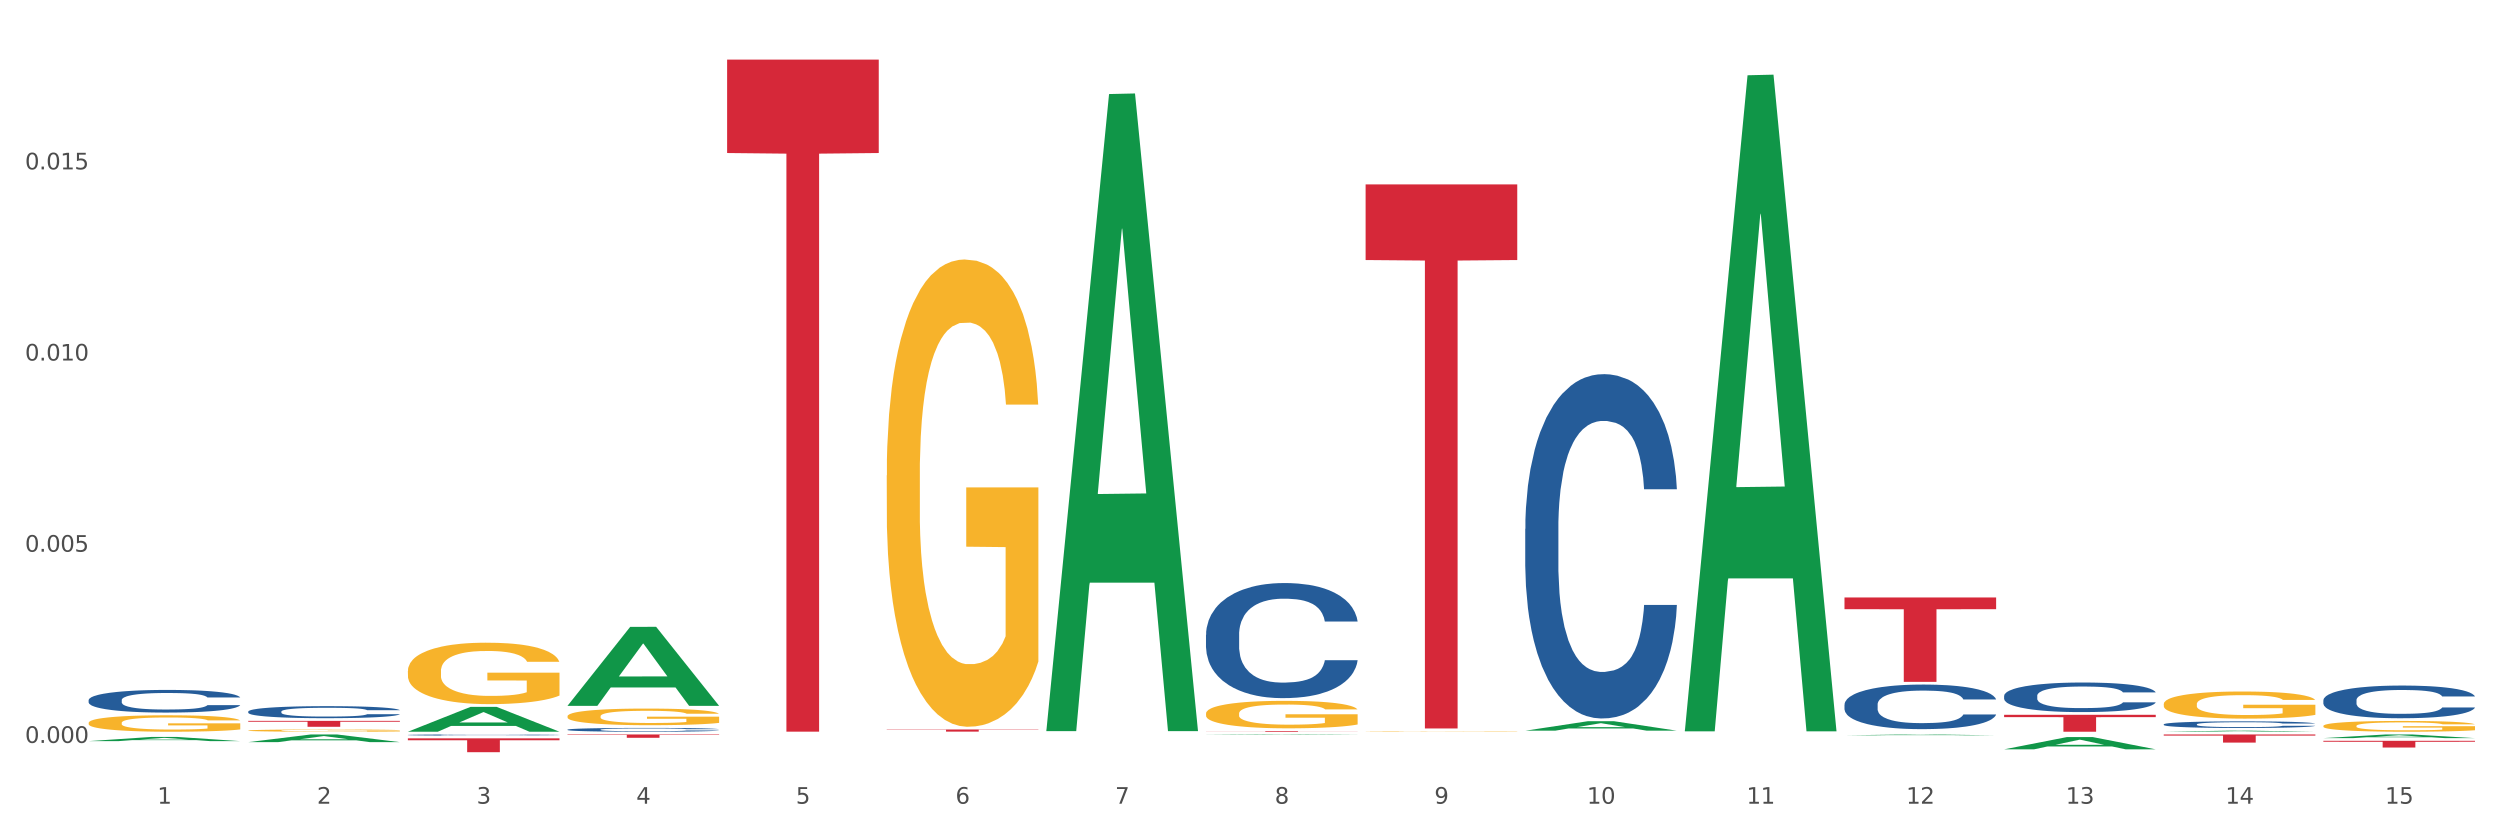 <?xml version="1.0" encoding="utf-8" standalone="no"?>
<!DOCTYPE svg PUBLIC "-//W3C//DTD SVG 1.1//EN"
  "http://www.w3.org/Graphics/SVG/1.1/DTD/svg11.dtd">
<svg xmlns:xlink="http://www.w3.org/1999/xlink" width="1080pt" height="360pt" viewBox="0 0 1080 360" xmlns="http://www.w3.org/2000/svg" version="1.1">
 <rect x="0" y="0" width="1080" height="360" fill="#333333" stroke="none"/>
 <defs>
  <style type="text/css">*{stroke-linejoin: round; stroke-linecap: butt}</style>
 </defs>
 <g id="figure_1">
  <g id="patch_1">
   <path d="M 0 360 
L 1080 360 
L 1080 0 
L 0 0 
z
" style="fill: #ffffff; stroke: #ffffff; stroke-linejoin: miter"/>
  </g>
  <g id="axes_1">
   <g id="matplotlib.axis_1">
    <g id="xtick_1">
     <g id="text_1">
      <!-- 1 -->
      <g style="fill: #4d4d4d" transform="translate(67.984 347.204) scale(0.096 -0.096)">
       <defs>
        <path id="DejaVuSans-31" d="M 794 531 
L 1825 531 
L 1825 4091 
L 703 3866 
L 703 4441 
L 1819 4666 
L 2450 4666 
L 2450 531 
L 3481 531 
L 3481 0 
L 794 0 
L 794 531 
z
" transform="scale(0.016)"/>
       </defs>
       <use xlink:href="#DejaVuSans-31"/>
      </g>
     </g>
    </g>
    <g id="xtick_2">
     <g id="text_2">
      <!-- 2 -->
      <g style="fill: #4d4d4d" transform="translate(136.942 347.204) scale(0.096 -0.096)">
       <defs>
        <path id="DejaVuSans-32" d="M 1228 531 
L 3431 531 
L 3431 0 
L 469 0 
L 469 531 
Q 828 903 1448 1529 
Q 2069 2156 2228 2338 
Q 2531 2678 2651 2914 
Q 2772 3150 2772 3378 
Q 2772 3750 2511 3984 
Q 2250 4219 1831 4219 
Q 1534 4219 1204 4116 
Q 875 4013 500 3803 
L 500 4441 
Q 881 4594 1212 4672 
Q 1544 4750 1819 4750 
Q 2544 4750 2975 4387 
Q 3406 4025 3406 3419 
Q 3406 3131 3298 2873 
Q 3191 2616 2906 2266 
Q 2828 2175 2409 1742 
Q 1991 1309 1228 531 
z
" transform="scale(0.016)"/>
       </defs>
       <use xlink:href="#DejaVuSans-32"/>
      </g>
     </g>
    </g>
    <g id="xtick_3">
     <g id="text_3">
      <!-- 3 -->
      <g style="fill: #4d4d4d" transform="translate(205.899 347.204) scale(0.096 -0.096)">
       <defs>
        <path id="DejaVuSans-33" d="M 2597 2516 
Q 3050 2419 3304 2112 
Q 3559 1806 3559 1356 
Q 3559 666 3084 287 
Q 2609 -91 1734 -91 
Q 1441 -91 1130 -33 
Q 819 25 488 141 
L 488 750 
Q 750 597 1062 519 
Q 1375 441 1716 441 
Q 2309 441 2620 675 
Q 2931 909 2931 1356 
Q 2931 1769 2642 2001 
Q 2353 2234 1838 2234 
L 1294 2234 
L 1294 2753 
L 1863 2753 
Q 2328 2753 2575 2939 
Q 2822 3125 2822 3475 
Q 2822 3834 2567 4026 
Q 2313 4219 1838 4219 
Q 1578 4219 1281 4162 
Q 984 4106 628 3988 
L 628 4550 
Q 988 4650 1302 4700 
Q 1616 4750 1894 4750 
Q 2613 4750 3031 4423 
Q 3450 4097 3450 3541 
Q 3450 3153 3228 2886 
Q 3006 2619 2597 2516 
z
" transform="scale(0.016)"/>
       </defs>
       <use xlink:href="#DejaVuSans-33"/>
      </g>
     </g>
    </g>
    <g id="xtick_4">
     <g id="text_4">
      <!-- 4 -->
      <g style="fill: #4d4d4d" transform="translate(274.857 347.204) scale(0.096 -0.096)">
       <defs>
        <path id="DejaVuSans-34" d="M 2419 4116 
L 825 1625 
L 2419 1625 
L 2419 4116 
z
M 2253 4666 
L 3047 4666 
L 3047 1625 
L 3713 1625 
L 3713 1100 
L 3047 1100 
L 3047 0 
L 2419 0 
L 2419 1100 
L 313 1100 
L 313 1709 
L 2253 4666 
z
" transform="scale(0.016)"/>
       </defs>
       <use xlink:href="#DejaVuSans-34"/>
      </g>
     </g>
    </g>
    <g id="xtick_5">
     <g id="text_5">
      <!-- 5 -->
      <g style="fill: #4d4d4d" transform="translate(343.815 347.204) scale(0.096 -0.096)">
       <defs>
        <path id="DejaVuSans-35" d="M 691 4666 
L 3169 4666 
L 3169 4134 
L 1269 4134 
L 1269 2991 
Q 1406 3038 1543 3061 
Q 1681 3084 1819 3084 
Q 2600 3084 3056 2656 
Q 3513 2228 3513 1497 
Q 3513 744 3044 326 
Q 2575 -91 1722 -91 
Q 1428 -91 1123 -41 
Q 819 9 494 109 
L 494 744 
Q 775 591 1075 516 
Q 1375 441 1709 441 
Q 2250 441 2565 725 
Q 2881 1009 2881 1497 
Q 2881 1984 2565 2268 
Q 2250 2553 1709 2553 
Q 1456 2553 1204 2497 
Q 953 2441 691 2322 
L 691 4666 
z
" transform="scale(0.016)"/>
       </defs>
       <use xlink:href="#DejaVuSans-35"/>
      </g>
     </g>
    </g>
    <g id="xtick_6">
     <g id="text_6">
      <!-- 6 -->
      <g style="fill: #4d4d4d" transform="translate(412.772 347.204) scale(0.096 -0.096)">
       <defs>
        <path id="DejaVuSans-36" d="M 2113 2584 
Q 1688 2584 1439 2293 
Q 1191 2003 1191 1497 
Q 1191 994 1439 701 
Q 1688 409 2113 409 
Q 2538 409 2786 701 
Q 3034 994 3034 1497 
Q 3034 2003 2786 2293 
Q 2538 2584 2113 2584 
z
M 3366 4563 
L 3366 3988 
Q 3128 4100 2886 4159 
Q 2644 4219 2406 4219 
Q 1781 4219 1451 3797 
Q 1122 3375 1075 2522 
Q 1259 2794 1537 2939 
Q 1816 3084 2150 3084 
Q 2853 3084 3261 2657 
Q 3669 2231 3669 1497 
Q 3669 778 3244 343 
Q 2819 -91 2113 -91 
Q 1303 -91 875 529 
Q 447 1150 447 2328 
Q 447 3434 972 4092 
Q 1497 4750 2381 4750 
Q 2619 4750 2861 4703 
Q 3103 4656 3366 4563 
z
" transform="scale(0.016)"/>
       </defs>
       <use xlink:href="#DejaVuSans-36"/>
      </g>
     </g>
    </g>
    <g id="xtick_7">
     <g id="text_7">
      <!-- 7 -->
      <g style="fill: #4d4d4d" transform="translate(481.73 347.204) scale(0.096 -0.096)">
       <defs>
        <path id="DejaVuSans-37" d="M 525 4666 
L 3525 4666 
L 3525 4397 
L 1831 0 
L 1172 0 
L 2766 4134 
L 525 4134 
L 525 4666 
z
" transform="scale(0.016)"/>
       </defs>
       <use xlink:href="#DejaVuSans-37"/>
      </g>
     </g>
    </g>
    <g id="xtick_8">
     <g id="text_8">
      <!-- 8 -->
      <g style="fill: #4d4d4d" transform="translate(550.688 347.204) scale(0.096 -0.096)">
       <defs>
        <path id="DejaVuSans-38" d="M 2034 2216 
Q 1584 2216 1326 1975 
Q 1069 1734 1069 1313 
Q 1069 891 1326 650 
Q 1584 409 2034 409 
Q 2484 409 2743 651 
Q 3003 894 3003 1313 
Q 3003 1734 2745 1975 
Q 2488 2216 2034 2216 
z
M 1403 2484 
Q 997 2584 770 2862 
Q 544 3141 544 3541 
Q 544 4100 942 4425 
Q 1341 4750 2034 4750 
Q 2731 4750 3128 4425 
Q 3525 4100 3525 3541 
Q 3525 3141 3298 2862 
Q 3072 2584 2669 2484 
Q 3125 2378 3379 2068 
Q 3634 1759 3634 1313 
Q 3634 634 3220 271 
Q 2806 -91 2034 -91 
Q 1263 -91 848 271 
Q 434 634 434 1313 
Q 434 1759 690 2068 
Q 947 2378 1403 2484 
z
M 1172 3481 
Q 1172 3119 1398 2916 
Q 1625 2713 2034 2713 
Q 2441 2713 2670 2916 
Q 2900 3119 2900 3481 
Q 2900 3844 2670 4047 
Q 2441 4250 2034 4250 
Q 1625 4250 1398 4047 
Q 1172 3844 1172 3481 
z
" transform="scale(0.016)"/>
       </defs>
       <use xlink:href="#DejaVuSans-38"/>
      </g>
     </g>
    </g>
    <g id="xtick_9">
     <g id="text_9">
      <!-- 9 -->
      <g style="fill: #4d4d4d" transform="translate(619.645 347.204) scale(0.096 -0.096)">
       <defs>
        <path id="DejaVuSans-39" d="M 703 97 
L 703 672 
Q 941 559 1184 500 
Q 1428 441 1663 441 
Q 2288 441 2617 861 
Q 2947 1281 2994 2138 
Q 2813 1869 2534 1725 
Q 2256 1581 1919 1581 
Q 1219 1581 811 2004 
Q 403 2428 403 3163 
Q 403 3881 828 4315 
Q 1253 4750 1959 4750 
Q 2769 4750 3195 4129 
Q 3622 3509 3622 2328 
Q 3622 1225 3098 567 
Q 2575 -91 1691 -91 
Q 1453 -91 1209 -44 
Q 966 3 703 97 
z
M 1959 2075 
Q 2384 2075 2632 2365 
Q 2881 2656 2881 3163 
Q 2881 3666 2632 3958 
Q 2384 4250 1959 4250 
Q 1534 4250 1286 3958 
Q 1038 3666 1038 3163 
Q 1038 2656 1286 2365 
Q 1534 2075 1959 2075 
z
" transform="scale(0.016)"/>
       </defs>
       <use xlink:href="#DejaVuSans-39"/>
      </g>
     </g>
    </g>
    <g id="xtick_10">
     <g id="text_10">
      <!-- 10 -->
      <g style="fill: #4d4d4d" transform="translate(685.549 347.204) scale(0.096 -0.096)">
       <defs>
        <path id="DejaVuSans-30" d="M 2034 4250 
Q 1547 4250 1301 3770 
Q 1056 3291 1056 2328 
Q 1056 1369 1301 889 
Q 1547 409 2034 409 
Q 2525 409 2770 889 
Q 3016 1369 3016 2328 
Q 3016 3291 2770 3770 
Q 2525 4250 2034 4250 
z
M 2034 4750 
Q 2819 4750 3233 4129 
Q 3647 3509 3647 2328 
Q 3647 1150 3233 529 
Q 2819 -91 2034 -91 
Q 1250 -91 836 529 
Q 422 1150 422 2328 
Q 422 3509 836 4129 
Q 1250 4750 2034 4750 
z
" transform="scale(0.016)"/>
       </defs>
       <use xlink:href="#DejaVuSans-31"/>
       <use xlink:href="#DejaVuSans-30" transform="translate(63.623 0)"/>
      </g>
     </g>
    </g>
    <g id="xtick_11">
     <g id="text_11">
      <!-- 11 -->
      <g style="fill: #4d4d4d" transform="translate(754.506 347.204) scale(0.096 -0.096)">
       <use xlink:href="#DejaVuSans-31"/>
       <use xlink:href="#DejaVuSans-31" transform="translate(63.623 0)"/>
      </g>
     </g>
    </g>
    <g id="xtick_12">
     <g id="text_12">
      <!-- 12 -->
      <g style="fill: #4d4d4d" transform="translate(823.464 347.204) scale(0.096 -0.096)">
       <use xlink:href="#DejaVuSans-31"/>
       <use xlink:href="#DejaVuSans-32" transform="translate(63.623 0)"/>
      </g>
     </g>
    </g>
    <g id="xtick_13">
     <g id="text_13">
      <!-- 13 -->
      <g style="fill: #4d4d4d" transform="translate(892.422 347.204) scale(0.096 -0.096)">
       <use xlink:href="#DejaVuSans-31"/>
       <use xlink:href="#DejaVuSans-33" transform="translate(63.623 0)"/>
      </g>
     </g>
    </g>
    <g id="xtick_14">
     <g id="text_14">
      <!-- 14 -->
      <g style="fill: #4d4d4d" transform="translate(961.379 347.204) scale(0.096 -0.096)">
       <use xlink:href="#DejaVuSans-31"/>
       <use xlink:href="#DejaVuSans-34" transform="translate(63.623 0)"/>
      </g>
     </g>
    </g>
    <g id="xtick_15">
     <g id="text_15">
      <!-- 15 -->
      <g style="fill: #4d4d4d" transform="translate(1030.337 347.204) scale(0.096 -0.096)">
       <use xlink:href="#DejaVuSans-31"/>
       <use xlink:href="#DejaVuSans-35" transform="translate(63.623 0)"/>
      </g>
     </g>
    </g>
    <g id="xtick_16"/>
    <g id="xtick_17"/>
    <g id="xtick_18"/>
    <g id="xtick_19"/>
    <g id="xtick_20"/>
    <g id="xtick_21"/>
    <g id="xtick_22"/>
    <g id="xtick_23"/>
    <g id="xtick_24"/>
    <g id="xtick_25"/>
    <g id="xtick_26"/>
    <g id="xtick_27"/>
    <g id="xtick_28"/>
    <g id="xtick_29"/>
   </g>
   <g id="matplotlib.axis_2">
    <g id="ytick_1">
     <g id="text_16">
      <!-- 0.000 -->
      <g style="fill: #4d4d4d" transform="translate(10.8 320.927) scale(0.096 -0.096)">
       <defs>
        <path id="DejaVuSans-2e" d="M 684 794 
L 1344 794 
L 1344 0 
L 684 0 
L 684 794 
z
" transform="scale(0.016)"/>
       </defs>
       <use xlink:href="#DejaVuSans-30"/>
       <use xlink:href="#DejaVuSans-2e" transform="translate(63.623 0)"/>
       <use xlink:href="#DejaVuSans-30" transform="translate(95.41 0)"/>
       <use xlink:href="#DejaVuSans-30" transform="translate(159.033 0)"/>
       <use xlink:href="#DejaVuSans-30" transform="translate(222.656 0)"/>
      </g>
     </g>
    </g>
    <g id="ytick_2">
     <g id="text_17">
      <!-- 0.005 -->
      <g style="fill: #4d4d4d" transform="translate(10.8 238.344) scale(0.096 -0.096)">
       <use xlink:href="#DejaVuSans-30"/>
       <use xlink:href="#DejaVuSans-2e" transform="translate(63.623 0)"/>
       <use xlink:href="#DejaVuSans-30" transform="translate(95.41 0)"/>
       <use xlink:href="#DejaVuSans-30" transform="translate(159.033 0)"/>
       <use xlink:href="#DejaVuSans-35" transform="translate(222.656 0)"/>
      </g>
     </g>
    </g>
    <g id="ytick_3">
     <g id="text_18">
      <!-- 0.010 -->
      <g style="fill: #4d4d4d" transform="translate(10.8 155.761) scale(0.096 -0.096)">
       <use xlink:href="#DejaVuSans-30"/>
       <use xlink:href="#DejaVuSans-2e" transform="translate(63.623 0)"/>
       <use xlink:href="#DejaVuSans-30" transform="translate(95.41 0)"/>
       <use xlink:href="#DejaVuSans-31" transform="translate(159.033 0)"/>
       <use xlink:href="#DejaVuSans-30" transform="translate(222.656 0)"/>
      </g>
     </g>
    </g>
    <g id="ytick_4">
     <g id="text_19">
      <!-- 0.015 -->
      <g style="fill: #4d4d4d" transform="translate(10.8 73.178) scale(0.096 -0.096)">
       <use xlink:href="#DejaVuSans-30"/>
       <use xlink:href="#DejaVuSans-2e" transform="translate(63.623 0)"/>
       <use xlink:href="#DejaVuSans-30" transform="translate(95.41 0)"/>
       <use xlink:href="#DejaVuSans-31" transform="translate(159.033 0)"/>
       <use xlink:href="#DejaVuSans-35" transform="translate(222.656 0)"/>
      </g>
     </g>
    </g>
    <g id="ytick_5"/>
    <g id="ytick_6"/>
    <g id="ytick_7"/>
    <g id="ytick_8"/>
   </g>
   <g id="PolyCollection_1">
    <path d="M 934.733 316.113 
L 934.8 316.113 
L 961.814 315.661 
L 973.025 315.66 
L 1000.242 316.114 
L 987.275 316.114 
L 981.4 316.008 
L 953.508 316.008 
L 953.305 316.01 
L 947.632 316.114 
L 934.733 316.114 
L 934.733 316.113 
L 957.019 315.945 
L 977.888 315.945 
L 967.555 315.757 
L 967.42 315.756 
L 967.285 315.757 
L 956.952 315.945 
L 957.019 315.945 
L 934.733 316.113 
z
" clip-path="url(#p7ae96faa1f)" style="fill: #109648"/>
    <path d="M 1003.69 318.869 
L 1003.758 318.867 
L 1030.772 317.281 
L 1041.983 317.28 
L 1069.2 318.872 
L 1056.233 318.872 
L 1050.357 318.501 
L 1022.465 318.501 
L 1022.263 318.507 
L 1016.59 318.872 
L 1003.69 318.872 
L 1003.69 318.869 
L 1025.977 318.28 
L 1046.846 318.278 
L 1036.513 317.619 
L 1036.378 317.616 
L 1036.243 317.621 
L 1025.91 318.278 
L 1025.977 318.28 
L 1003.69 318.869 
z
" clip-path="url(#p7ae96faa1f)" style="fill: #109648"/>
    <path d="M 589.944 79.673 
L 655.454 79.673 
L 655.454 112.333 
L 629.685 112.554 
L 629.685 314.695 
L 615.558 314.695 
L 615.558 112.554 
L 589.944 112.333 
L 589.944 79.894 
L 589.944 79.673 
z
" clip-path="url(#p7ae96faa1f)" style="fill: #d62839"/>
    <path d="M 796.817 258.102 
L 862.327 258.102 
L 862.327 263.169 
L 836.558 263.203 
L 836.558 294.562 
L 822.431 294.562 
L 822.431 263.203 
L 796.817 263.169 
L 796.817 258.136 
L 796.817 258.102 
z
" clip-path="url(#p7ae96faa1f)" style="fill: #d62839"/>
    <path d="M 107.241 311.425 
L 172.75 311.425 
L 172.75 311.78 
L 146.981 311.782 
L 146.981 313.976 
L 132.855 313.976 
L 132.855 311.782 
L 107.241 311.78 
L 107.241 311.428 
L 107.241 311.425 
z
" clip-path="url(#p7ae96faa1f)" style="fill: #d62839"/>
    <path d="M 1003.69 320.038 
L 1069.2 320.038 
L 1069.2 320.442 
L 1043.431 320.444 
L 1043.431 322.944 
L 1029.304 322.944 
L 1029.304 320.444 
L 1003.69 320.442 
L 1003.69 320.041 
L 1003.69 320.038 
z
" clip-path="url(#p7ae96faa1f)" style="fill: #d62839"/>
    <path d="M 934.733 317.28 
L 1000.242 317.28 
L 1000.242 317.768 
L 974.473 317.771 
L 974.473 320.79 
L 960.347 320.79 
L 960.347 317.771 
L 934.733 317.768 
L 934.733 317.283 
L 934.733 317.28 
z
" clip-path="url(#p7ae96faa1f)" style="fill: #d62839"/>
    <path d="M 865.775 308.792 
L 931.285 308.792 
L 931.285 309.81 
L 905.515 309.816 
L 905.515 316.114 
L 891.389 316.114 
L 891.389 309.816 
L 865.775 309.81 
L 865.775 308.799 
L 865.775 308.792 
z
" clip-path="url(#p7ae96faa1f)" style="fill: #d62839"/>
    <path d="M 383.071 315.136 
L 448.581 315.136 
L 448.581 315.265 
L 422.812 315.265 
L 422.812 316.062 
L 408.685 316.062 
L 408.685 315.265 
L 383.071 315.265 
L 383.071 315.137 
L 383.071 315.136 
z
" clip-path="url(#p7ae96faa1f)" style="fill: #d62839"/>
    <path d="M 520.987 315.804 
L 586.496 315.804 
L 586.496 315.847 
L 560.727 315.847 
L 560.727 316.114 
L 546.601 316.114 
L 546.601 315.847 
L 520.987 315.847 
L 520.987 315.804 
L 520.987 315.804 
z
" clip-path="url(#p7ae96faa1f)" style="fill: #d62839"/>
    <path d="M 245.156 317.28 
L 310.666 317.28 
L 310.666 317.482 
L 284.897 317.483 
L 284.897 318.734 
L 270.77 318.734 
L 270.77 317.483 
L 245.156 317.482 
L 245.156 317.281 
L 245.156 317.28 
z
" clip-path="url(#p7ae96faa1f)" style="fill: #d62839"/>
    <path d="M 314.114 25.759 
L 379.623 25.759 
L 379.623 66.105 
L 353.854 66.378 
L 353.854 316.085 
L 339.728 316.085 
L 339.728 66.378 
L 314.114 66.105 
L 314.114 26.032 
L 314.114 25.759 
z
" clip-path="url(#p7ae96faa1f)" style="fill: #d62839"/>
    <path d="M 176.198 318.952 
L 241.708 318.952 
L 241.708 319.785 
L 215.939 319.791 
L 215.939 324.95 
L 201.812 324.95 
L 201.812 319.791 
L 176.198 319.785 
L 176.198 318.957 
L 176.198 318.952 
z
" clip-path="url(#p7ae96faa1f)" style="fill: #d62839"/>
    <path d="M 934.733 312.911 
L 934.81 312.908 
L 934.81 312.834 
L 935.042 312.735 
L 935.894 312.551 
L 936.978 312.412 
L 938.837 312.249 
L 939.843 312.18 
L 941.16 312.104 
L 943.87 311.981 
L 946.967 311.876 
L 949.135 311.818 
L 950.762 311.781 
L 954.401 311.716 
L 956.492 311.687 
L 958.66 311.663 
L 960.518 311.647 
L 963.616 311.629 
L 966.094 311.621 
L 968.959 311.619 
L 971.359 311.621 
L 974.534 311.632 
L 979.18 311.663 
L 980.961 311.682 
L 983.362 311.713 
L 985.839 311.755 
L 987.853 311.797 
L 990.176 311.857 
L 992.576 311.936 
L 994.899 312.036 
L 996.525 312.128 
L 997.842 312.225 
L 999.003 312.343 
L 999.855 312.472 
L 1000.242 312.58 
L 986.072 312.58 
L 985.685 312.483 
L 984.91 312.377 
L 984.136 312.307 
L 983.284 312.249 
L 981.968 312.183 
L 980.806 312.141 
L 978.87 312.091 
L 977.089 312.06 
L 975.618 312.041 
L 973.837 312.026 
L 970.043 312.01 
L 967.333 312.01 
L 965.629 312.015 
L 963.538 312.028 
L 961.757 312.047 
L 959.667 312.078 
L 958.04 312.112 
L 956.414 312.157 
L 955.485 312.188 
L 954.091 312.246 
L 953.162 312.293 
L 951.923 312.375 
L 951.226 312.433 
L 949.987 312.582 
L 949.445 312.693 
L 949.213 312.769 
L 949.058 312.853 
L 949.058 313.262 
L 949.523 313.446 
L 949.91 313.525 
L 950.529 313.614 
L 951.691 313.73 
L 953.394 313.843 
L 955.175 313.924 
L 956.647 313.974 
L 958.04 314.011 
L 959.434 314.04 
L 961.138 314.066 
L 962.532 314.082 
L 964.622 314.098 
L 967.1 314.105 
L 969.036 314.105 
L 972.985 314.092 
L 974.766 314.079 
L 976.47 314.061 
L 978.328 314.032 
L 979.8 314 
L 980.651 313.977 
L 982.045 313.927 
L 983.129 313.874 
L 984.058 313.814 
L 984.678 313.761 
L 985.375 313.683 
L 985.917 313.593 
L 986.072 313.546 
L 1000.242 313.546 
L 999.933 313.641 
L 999.391 313.733 
L 998.306 313.856 
L 997.455 313.927 
L 996.138 314.014 
L 994.744 314.087 
L 992.809 314.168 
L 991.028 314.229 
L 989.169 314.281 
L 987.156 314.329 
L 983.516 314.394 
L 982.2 314.413 
L 979.412 314.444 
L 977.244 314.463 
L 974.069 314.481 
L 970.817 314.491 
L 967.41 314.494 
L 964.39 314.489 
L 961.06 314.473 
L 958.97 314.457 
L 956.647 314.434 
L 953.936 314.397 
L 951.381 314.352 
L 948.981 314.3 
L 946.735 314.239 
L 944.644 314.171 
L 941.934 314.058 
L 939.921 313.948 
L 938.449 313.845 
L 937.443 313.759 
L 936.436 313.649 
L 935.894 313.572 
L 935.042 313.389 
L 934.733 313.218 
L 934.733 312.911 
z
" clip-path="url(#p7ae96faa1f)" style="fill: #255c99"/>
    <path d="M 1003.69 302.504 
L 1003.768 302.492 
L 1003.768 302.13 
L 1004 301.64 
L 1004.852 300.737 
L 1005.936 300.053 
L 1007.794 299.254 
L 1008.801 298.918 
L 1010.117 298.544 
L 1012.828 297.938 
L 1015.925 297.422 
L 1018.093 297.138 
L 1019.719 296.957 
L 1023.359 296.635 
L 1025.449 296.493 
L 1027.618 296.377 
L 1029.476 296.299 
L 1032.573 296.209 
L 1035.051 296.17 
L 1037.916 296.157 
L 1040.317 296.17 
L 1043.492 296.222 
L 1048.138 296.377 
L 1049.919 296.467 
L 1052.319 296.622 
L 1054.797 296.828 
L 1056.81 297.035 
L 1059.133 297.331 
L 1061.534 297.718 
L 1063.857 298.209 
L 1065.483 298.66 
L 1066.8 299.137 
L 1067.961 299.718 
L 1068.813 300.35 
L 1069.2 300.879 
L 1055.029 300.879 
L 1054.642 300.402 
L 1053.868 299.886 
L 1053.094 299.537 
L 1052.242 299.254 
L 1050.925 298.931 
L 1049.764 298.725 
L 1047.828 298.48 
L 1046.047 298.325 
L 1044.576 298.234 
L 1042.795 298.157 
L 1039 298.08 
L 1036.29 298.08 
L 1034.587 298.105 
L 1032.496 298.17 
L 1030.715 298.26 
L 1028.624 298.415 
L 1026.998 298.583 
L 1025.372 298.802 
L 1024.443 298.957 
L 1023.049 299.241 
L 1022.12 299.473 
L 1020.881 299.873 
L 1020.184 300.157 
L 1018.945 300.892 
L 1018.403 301.434 
L 1018.171 301.808 
L 1018.016 302.221 
L 1018.016 304.233 
L 1018.48 305.136 
L 1018.867 305.523 
L 1019.487 305.962 
L 1020.648 306.529 
L 1022.352 307.084 
L 1024.133 307.484 
L 1025.604 307.729 
L 1026.998 307.91 
L 1028.392 308.052 
L 1030.095 308.181 
L 1031.489 308.258 
L 1033.58 308.336 
L 1036.058 308.374 
L 1037.994 308.374 
L 1041.943 308.31 
L 1043.724 308.245 
L 1045.428 308.155 
L 1047.286 308.013 
L 1048.757 307.858 
L 1049.609 307.742 
L 1051.003 307.497 
L 1052.087 307.239 
L 1053.016 306.942 
L 1053.636 306.684 
L 1054.333 306.297 
L 1054.875 305.859 
L 1055.029 305.626 
L 1069.2 305.626 
L 1068.89 306.091 
L 1068.348 306.542 
L 1067.264 307.149 
L 1066.412 307.497 
L 1065.096 307.923 
L 1063.702 308.284 
L 1061.766 308.684 
L 1059.985 308.981 
L 1058.127 309.239 
L 1056.114 309.471 
L 1052.474 309.793 
L 1051.158 309.884 
L 1048.37 310.038 
L 1046.202 310.129 
L 1043.027 310.219 
L 1039.775 310.271 
L 1036.368 310.284 
L 1033.348 310.258 
L 1030.018 310.18 
L 1027.927 310.103 
L 1025.604 309.987 
L 1022.894 309.806 
L 1020.339 309.587 
L 1017.938 309.329 
L 1015.693 309.032 
L 1013.602 308.697 
L 1010.892 308.142 
L 1008.878 307.6 
L 1007.407 307.097 
L 1006.4 306.671 
L 1005.394 306.13 
L 1004.852 305.755 
L 1004 304.852 
L 1003.69 304.014 
L 1003.69 302.504 
z
" clip-path="url(#p7ae96faa1f)" style="fill: #255c99"/>
    <path d="M 38.283 302.442 
L 38.36 302.434 
L 38.36 302.183 
L 38.593 301.843 
L 39.445 301.218 
L 40.529 300.744 
L 42.387 300.189 
L 43.394 299.957 
L 44.71 299.698 
L 47.42 299.277 
L 50.518 298.92 
L 52.686 298.723 
L 54.312 298.598 
L 57.951 298.374 
L 60.042 298.276 
L 62.21 298.196 
L 64.069 298.142 
L 67.166 298.079 
L 69.644 298.053 
L 72.509 298.044 
L 74.91 298.053 
L 78.084 298.088 
L 82.731 298.196 
L 84.512 298.258 
L 86.912 298.366 
L 89.39 298.509 
L 91.403 298.652 
L 93.726 298.857 
L 96.127 299.125 
L 98.45 299.465 
L 100.076 299.778 
L 101.392 300.109 
L 102.554 300.511 
L 103.406 300.949 
L 103.793 301.316 
L 89.622 301.316 
L 89.235 300.985 
L 88.461 300.627 
L 87.686 300.386 
L 86.835 300.189 
L 85.518 299.966 
L 84.357 299.823 
L 82.421 299.653 
L 80.64 299.546 
L 79.169 299.483 
L 77.388 299.429 
L 73.593 299.376 
L 70.883 299.376 
L 69.179 299.394 
L 67.089 299.438 
L 65.308 299.501 
L 63.217 299.608 
L 61.591 299.724 
L 59.965 299.876 
L 59.036 299.984 
L 57.642 300.18 
L 56.712 300.341 
L 55.474 300.619 
L 54.777 300.815 
L 53.538 301.325 
L 52.996 301.7 
L 52.763 301.96 
L 52.608 302.246 
L 52.608 303.64 
L 53.073 304.266 
L 53.46 304.535 
L 54.08 304.839 
L 55.241 305.232 
L 56.945 305.616 
L 58.726 305.894 
L 60.197 306.063 
L 61.591 306.189 
L 62.985 306.287 
L 64.688 306.376 
L 66.082 306.43 
L 68.173 306.484 
L 70.651 306.51 
L 72.587 306.51 
L 76.536 306.466 
L 78.317 306.421 
L 80.02 306.358 
L 81.879 306.26 
L 83.35 306.153 
L 84.202 306.072 
L 85.596 305.902 
L 86.68 305.724 
L 87.609 305.518 
L 88.228 305.339 
L 88.925 305.071 
L 89.467 304.767 
L 89.622 304.606 
L 103.793 304.606 
L 103.483 304.928 
L 102.941 305.241 
L 101.857 305.661 
L 101.005 305.902 
L 99.689 306.198 
L 98.295 306.448 
L 96.359 306.725 
L 94.578 306.931 
L 92.72 307.109 
L 90.706 307.27 
L 87.067 307.494 
L 85.75 307.556 
L 82.963 307.664 
L 80.795 307.726 
L 77.62 307.789 
L 74.368 307.825 
L 70.96 307.834 
L 67.94 307.816 
L 64.611 307.762 
L 62.52 307.708 
L 60.197 307.628 
L 57.487 307.503 
L 54.931 307.351 
L 52.531 307.172 
L 50.285 306.966 
L 48.195 306.734 
L 45.484 306.35 
L 43.471 305.974 
L 42 305.625 
L 40.993 305.33 
L 39.987 304.955 
L 39.445 304.695 
L 38.593 304.07 
L 38.283 303.489 
L 38.283 302.442 
z
" clip-path="url(#p7ae96faa1f)" style="fill: #255c99"/>
    <path d="M 865.775 300.589 
L 865.852 300.577 
L 865.852 300.25 
L 866.085 299.807 
L 866.936 298.99 
L 868.021 298.371 
L 869.879 297.648 
L 870.886 297.344 
L 872.202 297.006 
L 874.912 296.457 
L 878.01 295.99 
L 880.178 295.734 
L 881.804 295.57 
L 885.443 295.279 
L 887.534 295.15 
L 889.702 295.045 
L 891.561 294.975 
L 894.658 294.893 
L 897.136 294.858 
L 900.001 294.847 
L 902.402 294.858 
L 905.576 294.905 
L 910.222 295.045 
L 912.003 295.127 
L 914.404 295.267 
L 916.882 295.454 
L 918.895 295.64 
L 921.218 295.909 
L 923.619 296.259 
L 925.942 296.702 
L 927.568 297.111 
L 928.884 297.543 
L 930.046 298.068 
L 930.898 298.64 
L 931.285 299.118 
L 917.114 299.118 
L 916.727 298.686 
L 915.953 298.22 
L 915.178 297.904 
L 914.326 297.648 
L 913.01 297.356 
L 911.849 297.169 
L 909.913 296.947 
L 908.132 296.807 
L 906.66 296.726 
L 904.879 296.656 
L 901.085 296.586 
L 898.375 296.586 
L 896.671 296.609 
L 894.581 296.667 
L 892.8 296.749 
L 890.709 296.889 
L 889.083 297.041 
L 887.457 297.239 
L 886.527 297.379 
L 885.134 297.636 
L 884.204 297.846 
L 882.965 298.208 
L 882.269 298.465 
L 881.03 299.13 
L 880.488 299.62 
L 880.255 299.958 
L 880.1 300.332 
L 880.1 302.152 
L 880.565 302.969 
L 880.952 303.32 
L 881.572 303.716 
L 882.733 304.23 
L 884.437 304.732 
L 886.218 305.093 
L 887.689 305.315 
L 889.083 305.479 
L 890.477 305.607 
L 892.18 305.724 
L 893.574 305.794 
L 895.665 305.864 
L 898.143 305.899 
L 900.078 305.899 
L 904.028 305.84 
L 905.809 305.782 
L 907.512 305.7 
L 909.371 305.572 
L 910.842 305.432 
L 911.694 305.327 
L 913.088 305.105 
L 914.172 304.872 
L 915.101 304.603 
L 915.72 304.37 
L 916.417 304.02 
L 916.959 303.623 
L 917.114 303.413 
L 931.285 303.413 
L 930.975 303.833 
L 930.433 304.242 
L 929.349 304.79 
L 928.497 305.105 
L 927.181 305.49 
L 925.787 305.817 
L 923.851 306.179 
L 922.07 306.447 
L 920.212 306.681 
L 918.198 306.891 
L 914.559 307.182 
L 913.242 307.264 
L 910.455 307.404 
L 908.287 307.486 
L 905.112 307.568 
L 901.859 307.614 
L 898.452 307.626 
L 895.432 307.603 
L 892.103 307.533 
L 890.012 307.463 
L 887.689 307.358 
L 884.979 307.194 
L 882.423 306.996 
L 880.023 306.762 
L 877.777 306.494 
L 875.687 306.19 
L 872.976 305.689 
L 870.963 305.198 
L 869.492 304.743 
L 868.485 304.358 
L 867.478 303.868 
L 866.936 303.53 
L 866.085 302.713 
L 865.775 301.954 
L 865.775 300.589 
z
" clip-path="url(#p7ae96faa1f)" style="fill: #255c99"/>
    <path d="M 796.817 304.381 
L 796.895 304.364 
L 796.895 303.871 
L 797.127 303.203 
L 797.979 301.972 
L 799.063 301.04 
L 800.921 299.949 
L 801.928 299.492 
L 803.244 298.982 
L 805.955 298.156 
L 809.052 297.452 
L 811.22 297.065 
L 812.846 296.819 
L 816.486 296.379 
L 818.576 296.186 
L 820.745 296.027 
L 822.603 295.922 
L 825.7 295.799 
L 828.178 295.746 
L 831.043 295.728 
L 833.444 295.746 
L 836.619 295.816 
L 841.265 296.027 
L 843.046 296.151 
L 845.446 296.362 
L 847.924 296.643 
L 849.937 296.924 
L 852.261 297.329 
L 854.661 297.857 
L 856.984 298.525 
L 858.61 299.14 
L 859.927 299.791 
L 861.088 300.583 
L 861.94 301.444 
L 862.327 302.165 
L 848.156 302.165 
L 847.769 301.515 
L 846.995 300.811 
L 846.221 300.336 
L 845.369 299.949 
L 844.052 299.51 
L 842.891 299.228 
L 840.955 298.894 
L 839.174 298.683 
L 837.703 298.56 
L 835.922 298.455 
L 832.127 298.349 
L 829.417 298.349 
L 827.714 298.384 
L 825.623 298.472 
L 823.842 298.595 
L 821.751 298.806 
L 820.125 299.035 
L 818.499 299.334 
L 817.57 299.545 
L 816.176 299.932 
L 815.247 300.248 
L 814.008 300.794 
L 813.311 301.181 
L 812.072 302.183 
L 811.53 302.922 
L 811.298 303.432 
L 811.143 303.995 
L 811.143 306.738 
L 811.607 307.969 
L 811.994 308.497 
L 812.614 309.095 
L 813.775 309.869 
L 815.479 310.625 
L 817.26 311.17 
L 818.731 311.504 
L 820.125 311.751 
L 821.519 311.944 
L 823.222 312.12 
L 824.616 312.225 
L 826.707 312.331 
L 829.185 312.384 
L 831.121 312.384 
L 835.07 312.296 
L 836.851 312.208 
L 838.555 312.085 
L 840.413 311.891 
L 841.884 311.68 
L 842.736 311.522 
L 844.13 311.188 
L 845.214 310.836 
L 846.143 310.432 
L 846.763 310.08 
L 847.46 309.552 
L 848.002 308.954 
L 848.156 308.638 
L 862.327 308.638 
L 862.017 309.271 
L 861.475 309.886 
L 860.391 310.713 
L 859.539 311.188 
L 858.223 311.768 
L 856.829 312.261 
L 854.893 312.806 
L 853.112 313.21 
L 851.254 313.562 
L 849.241 313.879 
L 845.601 314.318 
L 844.285 314.441 
L 841.497 314.653 
L 839.329 314.776 
L 836.154 314.899 
L 832.902 314.969 
L 829.495 314.987 
L 826.475 314.951 
L 823.145 314.846 
L 821.054 314.74 
L 818.731 314.582 
L 816.021 314.336 
L 813.466 314.037 
L 811.065 313.685 
L 808.82 313.281 
L 806.729 312.823 
L 804.019 312.067 
L 802.005 311.328 
L 800.534 310.643 
L 799.527 310.062 
L 798.521 309.324 
L 797.979 308.813 
L 797.127 307.582 
L 796.817 306.439 
L 796.817 304.381 
z
" clip-path="url(#p7ae96faa1f)" style="fill: #255c99"/>
    <path d="M 658.902 228.468 
L 658.979 228.332 
L 658.979 224.528 
L 659.212 219.366 
L 660.063 209.856 
L 661.148 202.655 
L 663.006 194.232 
L 664.013 190.7 
L 665.329 186.76 
L 668.039 180.375 
L 671.137 174.941 
L 673.305 171.952 
L 674.931 170.05 
L 678.57 166.654 
L 680.661 165.159 
L 682.829 163.936 
L 684.688 163.121 
L 687.785 162.17 
L 690.263 161.763 
L 693.128 161.627 
L 695.529 161.763 
L 698.703 162.306 
L 703.349 163.936 
L 705.13 164.887 
L 707.531 166.518 
L 710.009 168.691 
L 712.022 170.865 
L 714.345 173.99 
L 716.746 178.065 
L 719.069 183.228 
L 720.695 187.983 
L 722.011 193.01 
L 723.173 199.123 
L 724.025 205.78 
L 724.412 211.35 
L 710.241 211.35 
L 709.854 206.324 
L 709.08 200.889 
L 708.305 197.221 
L 707.454 194.232 
L 706.137 190.836 
L 704.976 188.662 
L 703.04 186.081 
L 701.259 184.451 
L 699.787 183.5 
L 698.006 182.685 
L 694.212 181.869 
L 691.502 181.869 
L 689.798 182.141 
L 687.708 182.82 
L 685.927 183.771 
L 683.836 185.402 
L 682.21 187.168 
L 680.584 189.477 
L 679.654 191.108 
L 678.261 194.096 
L 677.331 196.542 
L 676.092 200.753 
L 675.396 203.742 
L 674.157 211.486 
L 673.615 217.192 
L 673.382 221.132 
L 673.227 225.479 
L 673.227 246.673 
L 673.692 256.183 
L 674.079 260.258 
L 674.699 264.878 
L 675.86 270.855 
L 677.564 276.697 
L 679.345 280.909 
L 680.816 283.49 
L 682.21 285.392 
L 683.604 286.886 
L 685.307 288.245 
L 686.701 289.06 
L 688.792 289.875 
L 691.27 290.283 
L 693.206 290.283 
L 697.155 289.603 
L 698.936 288.924 
L 700.639 287.973 
L 702.498 286.479 
L 703.969 284.848 
L 704.821 283.626 
L 706.215 281.044 
L 707.299 278.327 
L 708.228 275.203 
L 708.847 272.486 
L 709.544 268.41 
L 710.086 263.791 
L 710.241 261.345 
L 724.412 261.345 
L 724.102 266.236 
L 723.56 270.991 
L 722.476 277.376 
L 721.624 281.044 
L 720.308 285.528 
L 718.914 289.332 
L 716.978 293.543 
L 715.197 296.668 
L 713.339 299.385 
L 711.325 301.83 
L 707.686 305.227 
L 706.369 306.178 
L 703.582 307.808 
L 701.414 308.759 
L 698.239 309.71 
L 694.987 310.254 
L 691.579 310.389 
L 688.559 310.118 
L 685.23 309.303 
L 683.139 308.487 
L 680.816 307.265 
L 678.106 305.363 
L 675.55 303.053 
L 673.15 300.336 
L 670.904 297.211 
L 668.814 293.679 
L 666.103 287.837 
L 664.09 282.131 
L 662.619 276.833 
L 661.612 272.35 
L 660.605 266.644 
L 660.063 262.704 
L 659.212 253.194 
L 658.902 244.363 
L 658.902 228.468 
z
" clip-path="url(#p7ae96faa1f)" style="fill: #255c99"/>
    <path d="M 520.987 274.216 
L 521.064 274.171 
L 521.064 272.899 
L 521.296 271.173 
L 522.148 267.994 
L 523.232 265.587 
L 525.091 262.772 
L 526.097 261.591 
L 527.414 260.274 
L 530.124 258.14 
L 533.221 256.323 
L 535.389 255.324 
L 537.016 254.688 
L 540.655 253.553 
L 542.746 253.053 
L 544.914 252.645 
L 546.772 252.372 
L 549.87 252.054 
L 552.348 251.918 
L 555.213 251.873 
L 557.613 251.918 
L 560.788 252.1 
L 565.434 252.645 
L 567.215 252.962 
L 569.616 253.507 
L 572.094 254.234 
L 574.107 254.961 
L 576.43 256.005 
L 578.83 257.368 
L 581.153 259.093 
L 582.78 260.683 
L 584.096 262.363 
L 585.257 264.407 
L 586.109 266.632 
L 586.496 268.494 
L 572.326 268.494 
L 571.939 266.814 
L 571.164 264.997 
L 570.39 263.771 
L 569.538 262.772 
L 568.222 261.636 
L 567.06 260.91 
L 565.124 260.047 
L 563.343 259.502 
L 561.872 259.184 
L 560.091 258.912 
L 556.297 258.639 
L 553.587 258.639 
L 551.883 258.73 
L 549.792 258.957 
L 548.011 259.275 
L 545.921 259.82 
L 544.294 260.41 
L 542.668 261.182 
L 541.739 261.727 
L 540.345 262.726 
L 539.416 263.544 
L 538.177 264.952 
L 537.48 265.951 
L 536.241 268.539 
L 535.699 270.447 
L 535.467 271.764 
L 535.312 273.217 
L 535.312 280.302 
L 535.777 283.48 
L 536.164 284.843 
L 536.783 286.387 
L 537.945 288.385 
L 539.648 290.338 
L 541.429 291.746 
L 542.901 292.609 
L 544.294 293.244 
L 545.688 293.744 
L 547.392 294.198 
L 548.786 294.471 
L 550.876 294.743 
L 553.354 294.879 
L 555.29 294.879 
L 559.239 294.652 
L 561.02 294.425 
L 562.724 294.107 
L 564.582 293.608 
L 566.054 293.063 
L 566.905 292.654 
L 568.299 291.791 
L 569.383 290.883 
L 570.313 289.838 
L 570.932 288.93 
L 571.629 287.568 
L 572.171 286.024 
L 572.326 285.206 
L 586.496 285.206 
L 586.187 286.841 
L 585.645 288.431 
L 584.561 290.565 
L 583.709 291.791 
L 582.392 293.29 
L 580.999 294.561 
L 579.063 295.969 
L 577.282 297.014 
L 575.423 297.922 
L 573.41 298.739 
L 569.77 299.875 
L 568.454 300.193 
L 565.666 300.738 
L 563.498 301.056 
L 560.323 301.373 
L 557.071 301.555 
L 553.664 301.601 
L 550.644 301.51 
L 547.314 301.237 
L 545.224 300.965 
L 542.901 300.556 
L 540.19 299.92 
L 537.635 299.148 
L 535.235 298.24 
L 532.989 297.195 
L 530.898 296.015 
L 528.188 294.062 
L 526.175 292.154 
L 524.703 290.383 
L 523.697 288.885 
L 522.69 286.977 
L 522.148 285.66 
L 521.296 282.481 
L 520.987 279.529 
L 520.987 274.216 
z
" clip-path="url(#p7ae96faa1f)" style="fill: #255c99"/>
    <path d="M 245.156 315.202 
L 245.233 315.2 
L 245.233 315.158 
L 245.466 315.101 
L 246.317 314.995 
L 247.402 314.915 
L 249.26 314.821 
L 250.267 314.782 
L 251.583 314.738 
L 254.293 314.667 
L 257.391 314.606 
L 259.559 314.573 
L 261.185 314.552 
L 264.824 314.514 
L 266.915 314.497 
L 269.083 314.484 
L 270.942 314.475 
L 274.039 314.464 
L 276.517 314.459 
L 279.382 314.458 
L 281.783 314.459 
L 284.957 314.465 
L 289.604 314.484 
L 291.385 314.494 
L 293.785 314.512 
L 296.263 314.537 
L 298.276 314.561 
L 300.599 314.596 
L 303 314.641 
L 305.323 314.698 
L 306.949 314.751 
L 308.265 314.807 
L 309.427 314.875 
L 310.279 314.949 
L 310.666 315.011 
L 296.495 315.011 
L 296.108 314.955 
L 295.334 314.895 
L 294.559 314.854 
L 293.708 314.821 
L 292.391 314.783 
L 291.23 314.759 
L 289.294 314.73 
L 287.513 314.712 
L 286.042 314.701 
L 284.261 314.692 
L 280.466 314.683 
L 277.756 314.683 
L 276.052 314.686 
L 273.962 314.694 
L 272.181 314.704 
L 270.09 314.723 
L 268.464 314.742 
L 266.838 314.768 
L 265.908 314.786 
L 264.515 314.819 
L 263.585 314.847 
L 262.346 314.893 
L 261.65 314.927 
L 260.411 315.013 
L 259.869 315.076 
L 259.636 315.12 
L 259.481 315.169 
L 259.481 315.405 
L 259.946 315.51 
L 260.333 315.556 
L 260.953 315.607 
L 262.114 315.674 
L 263.818 315.739 
L 265.599 315.786 
L 267.07 315.814 
L 268.464 315.836 
L 269.858 315.852 
L 271.561 315.867 
L 272.955 315.876 
L 275.046 315.885 
L 277.524 315.89 
L 279.46 315.89 
L 283.409 315.882 
L 285.19 315.875 
L 286.893 315.864 
L 288.752 315.848 
L 290.223 315.829 
L 291.075 315.816 
L 292.469 315.787 
L 293.553 315.757 
L 294.482 315.722 
L 295.101 315.692 
L 295.798 315.647 
L 296.34 315.595 
L 296.495 315.568 
L 310.666 315.568 
L 310.356 315.622 
L 309.814 315.675 
L 308.73 315.746 
L 307.878 315.787 
L 306.562 315.837 
L 305.168 315.879 
L 303.232 315.926 
L 301.451 315.961 
L 299.593 315.991 
L 297.579 316.019 
L 293.94 316.056 
L 292.623 316.067 
L 289.836 316.085 
L 287.668 316.096 
L 284.493 316.106 
L 281.241 316.112 
L 277.833 316.114 
L 274.813 316.111 
L 271.484 316.102 
L 269.393 316.093 
L 267.07 316.079 
L 264.36 316.058 
L 261.804 316.032 
L 259.404 316.002 
L 257.158 315.967 
L 255.068 315.928 
L 252.357 315.863 
L 250.344 315.799 
L 248.873 315.74 
L 247.866 315.69 
L 246.86 315.627 
L 246.317 315.583 
L 245.466 315.477 
L 245.156 315.379 
L 245.156 315.202 
z
" clip-path="url(#p7ae96faa1f)" style="fill: #255c99"/>
    <path d="M 176.198 317.507 
L 176.276 317.507 
L 176.276 317.494 
L 176.508 317.476 
L 177.36 317.444 
L 178.444 317.419 
L 180.302 317.391 
L 181.309 317.379 
L 182.625 317.365 
L 185.336 317.344 
L 188.433 317.325 
L 190.601 317.315 
L 192.227 317.309 
L 195.867 317.297 
L 197.957 317.292 
L 200.126 317.288 
L 201.984 317.285 
L 205.081 317.282 
L 207.559 317.28 
L 210.424 317.28 
L 212.825 317.28 
L 216 317.282 
L 220.646 317.288 
L 222.427 317.291 
L 224.827 317.296 
L 227.305 317.304 
L 229.319 317.311 
L 231.642 317.322 
L 234.042 317.336 
L 236.365 317.353 
L 237.991 317.369 
L 239.308 317.387 
L 240.469 317.407 
L 241.321 317.43 
L 241.708 317.449 
L 227.538 317.449 
L 227.15 317.432 
L 226.376 317.413 
L 225.602 317.401 
L 224.75 317.391 
L 223.433 317.379 
L 222.272 317.372 
L 220.336 317.363 
L 218.555 317.357 
L 217.084 317.354 
L 215.303 317.351 
L 211.509 317.349 
L 208.798 317.349 
L 207.095 317.35 
L 205.004 317.352 
L 203.223 317.355 
L 201.132 317.361 
L 199.506 317.367 
L 197.88 317.375 
L 196.951 317.38 
L 195.557 317.39 
L 194.628 317.399 
L 193.389 317.413 
L 192.692 317.423 
L 191.453 317.449 
L 190.911 317.469 
L 190.679 317.482 
L 190.524 317.497 
L 190.524 317.569 
L 190.988 317.601 
L 191.376 317.615 
L 191.995 317.631 
L 193.157 317.651 
L 194.86 317.671 
L 196.641 317.685 
L 198.112 317.694 
L 199.506 317.701 
L 200.9 317.706 
L 202.604 317.71 
L 203.997 317.713 
L 206.088 317.716 
L 208.566 317.717 
L 210.502 317.717 
L 214.451 317.715 
L 216.232 317.713 
L 217.936 317.709 
L 219.794 317.704 
L 221.265 317.699 
L 222.117 317.695 
L 223.511 317.686 
L 224.595 317.677 
L 225.524 317.666 
L 226.144 317.657 
L 226.841 317.643 
L 227.383 317.627 
L 227.538 317.619 
L 241.708 317.619 
L 241.398 317.636 
L 240.856 317.652 
L 239.772 317.673 
L 238.92 317.686 
L 237.604 317.701 
L 236.21 317.714 
L 234.274 317.728 
L 232.493 317.739 
L 230.635 317.748 
L 228.622 317.757 
L 224.982 317.768 
L 223.666 317.771 
L 220.878 317.777 
L 218.71 317.78 
L 215.535 317.783 
L 212.283 317.785 
L 208.876 317.786 
L 205.856 317.785 
L 202.526 317.782 
L 200.435 317.779 
L 198.112 317.775 
L 195.402 317.769 
L 192.847 317.761 
L 190.446 317.751 
L 188.201 317.741 
L 186.11 317.729 
L 183.4 317.709 
L 181.386 317.69 
L 179.915 317.672 
L 178.909 317.656 
L 177.902 317.637 
L 177.36 317.623 
L 176.508 317.591 
L 176.198 317.561 
L 176.198 317.507 
z
" clip-path="url(#p7ae96faa1f)" style="fill: #255c99"/>
    <path d="M 107.241 307.394 
L 107.318 307.389 
L 107.318 307.256 
L 107.55 307.075 
L 108.402 306.743 
L 109.486 306.491 
L 111.345 306.196 
L 112.351 306.073 
L 113.668 305.935 
L 116.378 305.712 
L 119.475 305.521 
L 121.644 305.417 
L 123.27 305.35 
L 126.909 305.232 
L 129 305.179 
L 131.168 305.137 
L 133.026 305.108 
L 136.124 305.075 
L 138.602 305.061 
L 141.467 305.056 
L 143.867 305.061 
L 147.042 305.08 
L 151.688 305.137 
L 153.469 305.17 
L 155.87 305.227 
L 158.348 305.303 
L 160.361 305.379 
L 162.684 305.488 
L 165.084 305.631 
L 167.407 305.811 
L 169.034 305.978 
L 170.35 306.153 
L 171.511 306.367 
L 172.363 306.6 
L 172.75 306.795 
L 158.58 306.795 
L 158.193 306.619 
L 157.418 306.429 
L 156.644 306.301 
L 155.792 306.196 
L 154.476 306.077 
L 153.314 306.001 
L 151.378 305.911 
L 149.597 305.854 
L 148.126 305.821 
L 146.345 305.792 
L 142.551 305.764 
L 139.841 305.764 
L 138.137 305.773 
L 136.046 305.797 
L 134.265 305.83 
L 132.175 305.887 
L 130.549 305.949 
L 128.922 306.03 
L 127.993 306.087 
L 126.599 306.191 
L 125.67 306.277 
L 124.431 306.424 
L 123.734 306.529 
L 122.495 306.8 
L 121.953 306.999 
L 121.721 307.137 
L 121.566 307.289 
L 121.566 308.03 
L 122.031 308.363 
L 122.418 308.506 
L 123.037 308.667 
L 124.199 308.876 
L 125.902 309.081 
L 127.683 309.228 
L 129.155 309.318 
L 130.549 309.385 
L 131.942 309.437 
L 133.646 309.484 
L 135.04 309.513 
L 137.13 309.542 
L 139.608 309.556 
L 141.544 309.556 
L 145.493 309.532 
L 147.274 309.508 
L 148.978 309.475 
L 150.836 309.423 
L 152.308 309.366 
L 153.159 309.323 
L 154.553 309.233 
L 155.637 309.138 
L 156.567 309.028 
L 157.186 308.933 
L 157.883 308.791 
L 158.425 308.629 
L 158.58 308.544 
L 172.75 308.544 
L 172.441 308.715 
L 171.899 308.881 
L 170.815 309.104 
L 169.963 309.233 
L 168.646 309.389 
L 167.253 309.522 
L 165.317 309.67 
L 163.536 309.779 
L 161.677 309.874 
L 159.664 309.96 
L 156.025 310.078 
L 154.708 310.112 
L 151.92 310.169 
L 149.752 310.202 
L 146.577 310.235 
L 143.325 310.254 
L 139.918 310.259 
L 136.898 310.25 
L 133.568 310.221 
L 131.478 310.193 
L 129.155 310.15 
L 126.444 310.083 
L 123.889 310.002 
L 121.489 309.907 
L 119.243 309.798 
L 117.152 309.675 
L 114.442 309.47 
L 112.429 309.271 
L 110.958 309.085 
L 109.951 308.929 
L 108.944 308.729 
L 108.402 308.591 
L 107.55 308.259 
L 107.241 307.95 
L 107.241 307.394 
z
" clip-path="url(#p7ae96faa1f)" style="fill: #255c99"/>
    <path d="M 245.156 309.424 
L 245.233 309.417 
L 245.233 309.181 
L 245.388 308.977 
L 246.161 308.485 
L 247.322 308.077 
L 248.172 307.861 
L 249.023 307.683 
L 250.029 307.506 
L 251.266 307.322 
L 253.509 307.053 
L 254.901 306.915 
L 256.603 306.77 
L 259.697 306.56 
L 261.939 306.442 
L 264.26 306.344 
L 268.05 306.225 
L 270.525 306.173 
L 273.154 306.133 
L 276.325 306.107 
L 278.723 306.101 
L 283.982 306.12 
L 288.468 306.179 
L 290.634 306.225 
L 293.418 306.304 
L 294.888 306.357 
L 297.285 306.462 
L 299.76 306.6 
L 301.462 306.718 
L 304.014 306.941 
L 305.948 307.164 
L 307.727 307.44 
L 308.655 307.631 
L 309.351 307.808 
L 309.97 308.012 
L 310.588 308.333 
L 296.667 308.333 
L 296.125 308.104 
L 295.274 307.887 
L 294.037 307.677 
L 292.954 307.545 
L 291.098 307.381 
L 289.396 307.276 
L 287.617 307.197 
L 285.452 307.132 
L 283.75 307.099 
L 281.353 307.073 
L 276.635 307.079 
L 273.464 307.132 
L 271.298 307.197 
L 269.906 307.256 
L 268.668 307.322 
L 267.276 307.414 
L 265.652 307.552 
L 264.492 307.677 
L 263.332 307.834 
L 262.404 307.992 
L 261.553 308.176 
L 260.857 308.373 
L 260.315 308.576 
L 259.851 308.826 
L 259.464 309.24 
L 259.464 310.139 
L 259.619 310.343 
L 260.006 310.612 
L 260.47 310.816 
L 261.243 311.059 
L 261.939 311.223 
L 263.254 311.46 
L 264.724 311.657 
L 265.884 311.781 
L 267.044 311.886 
L 269.055 312.031 
L 271.298 312.149 
L 273.232 312.221 
L 275.861 312.287 
L 277.64 312.313 
L 279.187 312.326 
L 282.977 312.326 
L 285.684 312.307 
L 288.7 312.261 
L 291.021 312.202 
L 292.954 312.129 
L 295.12 312.011 
L 296.512 311.9 
L 296.512 310.527 
L 279.496 310.52 
L 279.496 309.608 
L 310.666 309.608 
L 310.666 312.287 
L 309.351 312.425 
L 307.881 312.55 
L 306.335 312.661 
L 304.014 312.799 
L 301.23 312.931 
L 298.755 313.023 
L 296.125 313.101 
L 293.031 313.174 
L 289.01 313.239 
L 286.535 313.266 
L 283.441 313.285 
L 279.806 313.292 
L 276.635 313.279 
L 273.541 313.246 
L 270.293 313.187 
L 267.121 313.101 
L 264.724 313.016 
L 262.326 312.911 
L 259.774 312.773 
L 257.763 312.642 
L 256.216 312.523 
L 254.515 312.372 
L 252.658 312.175 
L 251.266 311.998 
L 250.029 311.814 
L 248.714 311.578 
L 247.786 311.374 
L 246.858 311.118 
L 246.316 310.928 
L 245.697 310.632 
L 245.233 310.218 
L 245.156 309.424 
z
" clip-path="url(#p7ae96faa1f)" style="fill: #f7b32b"/>
    <path d="M 1003.69 313.605 
L 1003.768 313.601 
L 1003.768 313.447 
L 1003.922 313.315 
L 1004.696 312.996 
L 1005.856 312.732 
L 1006.707 312.591 
L 1007.557 312.476 
L 1008.563 312.361 
L 1009.8 312.242 
L 1012.043 312.067 
L 1013.435 311.978 
L 1015.137 311.884 
L 1018.231 311.748 
L 1020.474 311.671 
L 1022.794 311.607 
L 1026.584 311.531 
L 1029.059 311.496 
L 1031.688 311.471 
L 1034.86 311.454 
L 1037.257 311.45 
L 1042.517 311.462 
L 1047.002 311.501 
L 1049.168 311.531 
L 1051.952 311.582 
L 1053.422 311.616 
L 1055.82 311.684 
L 1058.295 311.773 
L 1059.996 311.85 
L 1062.548 311.995 
L 1064.482 312.14 
L 1066.261 312.319 
L 1067.189 312.442 
L 1067.885 312.557 
L 1068.504 312.689 
L 1069.123 312.898 
L 1055.201 312.898 
L 1054.659 312.749 
L 1053.809 312.608 
L 1052.571 312.472 
L 1051.488 312.387 
L 1049.632 312.28 
L 1047.931 312.212 
L 1046.152 312.161 
L 1043.986 312.118 
L 1042.285 312.097 
L 1039.887 312.08 
L 1035.169 312.084 
L 1031.998 312.118 
L 1029.832 312.161 
L 1028.44 312.199 
L 1027.203 312.242 
L 1025.81 312.302 
L 1024.186 312.391 
L 1023.026 312.472 
L 1021.866 312.574 
L 1020.938 312.676 
L 1020.087 312.796 
L 1019.391 312.923 
L 1018.85 313.055 
L 1018.385 313.217 
L 1017.999 313.486 
L 1017.999 314.069 
L 1018.153 314.201 
L 1018.54 314.376 
L 1019.004 314.508 
L 1019.778 314.666 
L 1020.474 314.772 
L 1021.789 314.925 
L 1023.258 315.053 
L 1024.418 315.134 
L 1025.578 315.202 
L 1027.589 315.296 
L 1029.832 315.373 
L 1031.766 315.419 
L 1034.396 315.462 
L 1036.174 315.479 
L 1037.721 315.488 
L 1041.511 315.488 
L 1044.218 315.475 
L 1047.235 315.445 
L 1049.555 315.407 
L 1051.488 315.36 
L 1053.654 315.283 
L 1055.046 315.211 
L 1055.046 314.321 
L 1038.031 314.316 
L 1038.031 313.724 
L 1069.2 313.724 
L 1069.2 315.462 
L 1067.885 315.552 
L 1066.416 315.632 
L 1064.869 315.705 
L 1062.548 315.794 
L 1059.764 315.88 
L 1057.289 315.939 
L 1054.659 315.99 
L 1051.566 316.037 
L 1047.544 316.08 
L 1045.069 316.097 
L 1041.975 316.11 
L 1038.34 316.114 
L 1035.169 316.105 
L 1032.075 316.084 
L 1028.827 316.046 
L 1025.656 315.99 
L 1023.258 315.935 
L 1020.86 315.867 
L 1018.308 315.777 
L 1016.297 315.692 
L 1014.75 315.615 
L 1013.049 315.517 
L 1011.193 315.39 
L 1009.8 315.275 
L 1008.563 315.155 
L 1007.248 315.002 
L 1006.32 314.87 
L 1005.392 314.704 
L 1004.85 314.58 
L 1004.232 314.389 
L 1003.768 314.12 
L 1003.69 313.605 
z
" clip-path="url(#p7ae96faa1f)" style="fill: #f7b32b"/>
    <path d="M 520.987 308.252 
L 521.064 308.241 
L 521.064 307.851 
L 521.219 307.515 
L 521.992 306.702 
L 523.152 306.03 
L 524.003 305.672 
L 524.854 305.379 
L 525.859 305.087 
L 527.097 304.783 
L 529.34 304.339 
L 530.732 304.111 
L 532.433 303.872 
L 535.527 303.526 
L 537.77 303.33 
L 540.09 303.168 
L 543.88 302.973 
L 546.355 302.886 
L 548.985 302.821 
L 552.156 302.777 
L 554.554 302.767 
L 559.813 302.799 
L 564.299 302.897 
L 566.464 302.973 
L 569.249 303.103 
L 570.718 303.189 
L 573.116 303.363 
L 575.591 303.591 
L 577.293 303.786 
L 579.845 304.154 
L 581.778 304.523 
L 583.557 304.978 
L 584.485 305.293 
L 585.182 305.585 
L 585.8 305.921 
L 586.419 306.453 
L 572.497 306.453 
L 571.956 306.073 
L 571.105 305.715 
L 569.868 305.369 
L 568.785 305.152 
L 566.929 304.881 
L 565.227 304.707 
L 563.448 304.577 
L 561.282 304.469 
L 559.581 304.414 
L 557.183 304.371 
L 552.465 304.382 
L 549.294 304.469 
L 547.129 304.577 
L 545.736 304.675 
L 544.499 304.783 
L 543.107 304.935 
L 541.483 305.163 
L 540.322 305.369 
L 539.162 305.629 
L 538.234 305.889 
L 537.383 306.192 
L 536.687 306.518 
L 536.146 306.854 
L 535.682 307.266 
L 535.295 307.949 
L 535.295 309.434 
L 535.45 309.77 
L 535.837 310.215 
L 536.301 310.551 
L 537.074 310.952 
L 537.77 311.223 
L 539.085 311.613 
L 540.554 311.938 
L 541.715 312.144 
L 542.875 312.318 
L 544.886 312.556 
L 547.129 312.751 
L 549.062 312.871 
L 551.692 312.979 
L 553.471 313.022 
L 555.018 313.044 
L 558.807 313.044 
L 561.515 313.012 
L 564.531 312.936 
L 566.851 312.838 
L 568.785 312.719 
L 570.95 312.524 
L 572.343 312.339 
L 572.343 310.074 
L 555.327 310.063 
L 555.327 308.556 
L 586.496 308.556 
L 586.496 312.979 
L 585.182 313.207 
L 583.712 313.413 
L 582.165 313.597 
L 579.845 313.825 
L 577.061 314.042 
L 574.586 314.193 
L 571.956 314.323 
L 568.862 314.443 
L 564.84 314.551 
L 562.365 314.594 
L 559.272 314.627 
L 555.636 314.638 
L 552.465 314.616 
L 549.372 314.562 
L 546.123 314.464 
L 542.952 314.323 
L 540.554 314.182 
L 538.157 314.009 
L 535.604 313.781 
L 533.594 313.565 
L 532.047 313.369 
L 530.345 313.12 
L 528.489 312.795 
L 527.097 312.502 
L 525.859 312.199 
L 524.544 311.808 
L 523.616 311.472 
L 522.688 311.049 
L 522.147 310.735 
L 521.528 310.247 
L 521.064 309.564 
L 520.987 308.252 
z
" clip-path="url(#p7ae96faa1f)" style="fill: #f7b32b"/>
    <path d="M 589.944 315.958 
L 590.022 315.957 
L 590.022 315.951 
L 590.176 315.945 
L 590.95 315.93 
L 592.11 315.919 
L 592.961 315.912 
L 593.811 315.907 
L 594.817 315.902 
L 596.054 315.897 
L 598.297 315.889 
L 599.69 315.885 
L 601.391 315.881 
L 604.485 315.875 
L 606.728 315.871 
L 609.048 315.868 
L 612.838 315.865 
L 615.313 315.863 
L 617.943 315.862 
L 621.114 315.861 
L 623.511 315.861 
L 628.771 315.862 
L 633.257 315.864 
L 635.422 315.865 
L 638.206 315.867 
L 639.676 315.869 
L 642.074 315.872 
L 644.549 315.876 
L 646.25 315.879 
L 648.803 315.886 
L 650.736 315.892 
L 652.515 315.9 
L 653.443 315.906 
L 654.139 315.911 
L 654.758 315.917 
L 655.377 315.926 
L 641.455 315.926 
L 640.914 315.919 
L 640.063 315.913 
L 638.825 315.907 
L 637.742 315.903 
L 635.886 315.898 
L 634.185 315.895 
L 632.406 315.893 
L 630.24 315.891 
L 628.539 315.89 
L 626.141 315.889 
L 621.423 315.89 
L 618.252 315.891 
L 616.086 315.893 
L 614.694 315.895 
L 613.457 315.897 
L 612.064 315.899 
L 610.44 315.903 
L 609.28 315.907 
L 608.12 315.911 
L 607.192 315.916 
L 606.341 315.921 
L 605.645 315.927 
L 605.104 315.933 
L 604.639 315.94 
L 604.253 315.952 
L 604.253 315.978 
L 604.407 315.984 
L 604.794 315.992 
L 605.258 315.998 
L 606.032 316.005 
L 606.728 316.01 
L 608.043 316.017 
L 609.512 316.022 
L 610.672 316.026 
L 611.832 316.029 
L 613.843 316.033 
L 616.086 316.037 
L 618.02 316.039 
L 620.65 316.041 
L 622.428 316.041 
L 623.975 316.042 
L 627.765 316.042 
L 630.472 316.041 
L 633.489 316.04 
L 635.809 316.038 
L 637.742 316.036 
L 639.908 316.033 
L 641.3 316.029 
L 641.3 315.99 
L 624.285 315.989 
L 624.285 315.963 
L 655.454 315.963 
L 655.454 316.041 
L 654.139 316.045 
L 652.67 316.048 
L 651.123 316.051 
L 648.803 316.055 
L 646.018 316.059 
L 643.543 316.062 
L 640.914 316.064 
L 637.82 316.066 
L 633.798 316.068 
L 631.323 316.069 
L 628.229 316.069 
L 624.594 316.07 
L 621.423 316.069 
L 618.329 316.068 
L 615.081 316.067 
L 611.91 316.064 
L 609.512 316.062 
L 607.114 316.059 
L 604.562 316.055 
L 602.551 316.051 
L 601.004 316.047 
L 599.303 316.043 
L 597.447 316.037 
L 596.054 316.032 
L 594.817 316.027 
L 593.502 316.02 
L 592.574 316.014 
L 591.646 316.007 
L 591.104 316.001 
L 590.486 315.993 
L 590.022 315.981 
L 589.944 315.958 
z
" clip-path="url(#p7ae96faa1f)" style="fill: #f7b32b"/>
    <path d="M 934.733 304.147 
L 934.81 304.137 
L 934.81 303.751 
L 934.965 303.419 
L 935.738 302.617 
L 936.898 301.953 
L 937.749 301.6 
L 938.6 301.311 
L 939.605 301.022 
L 940.843 300.722 
L 943.086 300.283 
L 944.478 300.058 
L 946.179 299.823 
L 949.273 299.48 
L 951.516 299.287 
L 953.836 299.127 
L 957.626 298.934 
L 960.101 298.849 
L 962.731 298.784 
L 965.902 298.741 
L 968.3 298.731 
L 973.559 298.763 
L 978.045 298.859 
L 980.21 298.934 
L 982.995 299.063 
L 984.464 299.148 
L 986.862 299.32 
L 989.337 299.544 
L 991.038 299.737 
L 993.591 300.101 
L 995.524 300.465 
L 997.303 300.915 
L 998.231 301.225 
L 998.928 301.514 
L 999.546 301.846 
L 1000.165 302.37 
L 986.243 302.37 
L 985.702 301.996 
L 984.851 301.642 
L 983.614 301.3 
L 982.531 301.086 
L 980.674 300.818 
L 978.973 300.647 
L 977.194 300.518 
L 975.028 300.411 
L 973.327 300.358 
L 970.929 300.315 
L 966.211 300.326 
L 963.04 300.411 
L 960.875 300.518 
L 959.482 300.615 
L 958.245 300.722 
L 956.853 300.872 
L 955.229 301.097 
L 954.068 301.3 
L 952.908 301.557 
L 951.98 301.814 
L 951.129 302.113 
L 950.433 302.435 
L 949.892 302.766 
L 949.428 303.173 
L 949.041 303.848 
L 949.041 305.314 
L 949.196 305.646 
L 949.582 306.085 
L 950.047 306.417 
L 950.82 306.813 
L 951.516 307.08 
L 952.831 307.466 
L 954.3 307.787 
L 955.461 307.99 
L 956.621 308.162 
L 958.632 308.397 
L 960.875 308.59 
L 962.808 308.708 
L 965.438 308.815 
L 967.217 308.857 
L 968.764 308.879 
L 972.553 308.879 
L 975.26 308.847 
L 978.277 308.772 
L 980.597 308.675 
L 982.531 308.558 
L 984.696 308.365 
L 986.089 308.183 
L 986.089 305.946 
L 969.073 305.935 
L 969.073 304.447 
L 1000.242 304.447 
L 1000.242 308.815 
L 998.928 309.039 
L 997.458 309.243 
L 995.911 309.425 
L 993.591 309.65 
L 990.806 309.864 
L 988.331 310.014 
L 985.702 310.142 
L 982.608 310.26 
L 978.586 310.367 
L 976.111 310.41 
L 973.017 310.442 
L 969.382 310.452 
L 966.211 310.431 
L 963.118 310.377 
L 959.869 310.281 
L 956.698 310.142 
L 954.3 310.003 
L 951.903 309.832 
L 949.35 309.607 
L 947.34 309.393 
L 945.793 309.2 
L 944.091 308.954 
L 942.235 308.633 
L 940.843 308.344 
L 939.605 308.044 
L 938.29 307.658 
L 937.362 307.327 
L 936.434 306.909 
L 935.893 306.599 
L 935.274 306.117 
L 934.81 305.443 
L 934.733 304.147 
z
" clip-path="url(#p7ae96faa1f)" style="fill: #f7b32b"/>
    <path d="M 383.071 205.381 
L 383.149 205.196 
L 383.149 198.559 
L 383.303 192.844 
L 384.077 179.017 
L 385.237 167.587 
L 386.088 161.503 
L 386.938 156.525 
L 387.944 151.547 
L 389.181 146.385 
L 391.424 138.826 
L 392.817 134.955 
L 394.518 130.899 
L 397.612 124.999 
L 399.855 121.681 
L 402.175 118.915 
L 405.965 115.597 
L 408.44 114.122 
L 411.07 113.016 
L 414.241 112.278 
L 416.638 112.094 
L 421.898 112.647 
L 426.384 114.306 
L 428.549 115.597 
L 431.334 117.809 
L 432.803 119.284 
L 435.201 122.234 
L 437.676 126.105 
L 439.377 129.424 
L 441.93 135.692 
L 443.863 141.96 
L 445.642 149.704 
L 446.57 155.05 
L 447.266 160.028 
L 447.885 165.743 
L 448.504 174.777 
L 434.582 174.777 
L 434.041 168.324 
L 433.19 162.24 
L 431.952 156.341 
L 430.869 152.653 
L 429.013 148.044 
L 427.312 145.095 
L 425.533 142.882 
L 423.367 141.039 
L 421.666 140.117 
L 419.268 139.379 
L 414.55 139.564 
L 411.379 141.039 
L 409.213 142.882 
L 407.821 144.541 
L 406.584 146.385 
L 405.191 148.966 
L 403.567 152.838 
L 402.407 156.341 
L 401.247 160.765 
L 400.319 165.19 
L 399.468 170.352 
L 398.772 175.883 
L 398.231 181.598 
L 397.767 188.604 
L 397.38 200.219 
L 397.38 225.476 
L 397.534 231.191 
L 397.921 238.75 
L 398.385 244.465 
L 399.159 251.287 
L 399.855 255.896 
L 401.17 262.533 
L 402.639 268.064 
L 403.799 271.567 
L 404.959 274.516 
L 406.97 278.572 
L 409.213 281.891 
L 411.147 283.919 
L 413.777 285.762 
L 415.555 286.5 
L 417.102 286.869 
L 420.892 286.869 
L 423.599 286.316 
L 426.616 285.025 
L 428.936 283.366 
L 430.869 281.338 
L 433.035 278.019 
L 434.427 274.885 
L 434.427 236.354 
L 417.412 236.169 
L 417.412 210.543 
L 448.581 210.543 
L 448.581 285.762 
L 447.266 289.634 
L 445.797 293.137 
L 444.25 296.271 
L 441.93 300.143 
L 439.145 303.83 
L 436.67 306.411 
L 434.041 308.623 
L 430.947 310.651 
L 426.925 312.495 
L 424.45 313.232 
L 421.356 313.785 
L 417.721 313.97 
L 414.55 313.601 
L 411.456 312.679 
L 408.208 311.02 
L 405.037 308.623 
L 402.639 306.227 
L 400.242 303.277 
L 397.689 299.405 
L 395.678 295.718 
L 394.131 292.399 
L 392.43 288.159 
L 390.574 282.628 
L 389.181 277.651 
L 387.944 272.488 
L 386.629 265.851 
L 385.701 260.136 
L 384.773 252.946 
L 384.231 247.6 
L 383.613 239.303 
L 383.149 227.689 
L 383.071 205.381 
z
" clip-path="url(#p7ae96faa1f)" style="fill: #f7b32b"/>
    <path d="M 38.283 312.287 
L 38.36 312.281 
L 38.36 312.047 
L 38.515 311.845 
L 39.288 311.358 
L 40.449 310.955 
L 41.299 310.741 
L 42.15 310.565 
L 43.156 310.39 
L 44.393 310.208 
L 46.636 309.942 
L 48.028 309.805 
L 49.73 309.662 
L 52.824 309.455 
L 55.066 309.338 
L 57.387 309.24 
L 61.177 309.123 
L 63.652 309.071 
L 66.281 309.032 
L 69.452 309.006 
L 71.85 309 
L 77.109 309.019 
L 81.595 309.078 
L 83.761 309.123 
L 86.545 309.201 
L 88.015 309.253 
L 90.412 309.357 
L 92.887 309.493 
L 94.589 309.61 
L 97.141 309.831 
L 99.075 310.052 
L 100.854 310.325 
L 101.782 310.514 
L 102.478 310.689 
L 103.097 310.89 
L 103.715 311.209 
L 89.794 311.209 
L 89.252 310.981 
L 88.401 310.767 
L 87.164 310.559 
L 86.081 310.429 
L 84.225 310.267 
L 82.523 310.163 
L 80.744 310.085 
L 78.579 310.02 
L 76.877 309.987 
L 74.48 309.961 
L 69.762 309.968 
L 66.591 310.02 
L 64.425 310.085 
L 63.033 310.143 
L 61.795 310.208 
L 60.403 310.299 
L 58.779 310.436 
L 57.619 310.559 
L 56.459 310.715 
L 55.531 310.871 
L 54.68 311.053 
L 53.984 311.248 
L 53.442 311.449 
L 52.978 311.696 
L 52.592 312.105 
L 52.592 312.995 
L 52.746 313.197 
L 53.133 313.463 
L 53.597 313.664 
L 54.37 313.905 
L 55.066 314.067 
L 56.381 314.301 
L 57.851 314.496 
L 59.011 314.62 
L 60.171 314.723 
L 62.182 314.866 
L 64.425 314.983 
L 66.359 315.055 
L 68.988 315.12 
L 70.767 315.146 
L 72.314 315.159 
L 76.104 315.159 
L 78.811 315.139 
L 81.827 315.094 
L 84.148 315.035 
L 86.081 314.964 
L 88.247 314.847 
L 89.639 314.736 
L 89.639 313.379 
L 72.623 313.372 
L 72.623 312.469 
L 103.793 312.469 
L 103.793 315.12 
L 102.478 315.256 
L 101.008 315.38 
L 99.462 315.49 
L 97.141 315.627 
L 94.357 315.756 
L 91.882 315.847 
L 89.252 315.925 
L 86.159 315.997 
L 82.137 316.062 
L 79.662 316.088 
L 76.568 316.107 
L 72.933 316.114 
L 69.762 316.101 
L 66.668 316.068 
L 63.42 316.01 
L 60.248 315.925 
L 57.851 315.841 
L 55.453 315.737 
L 52.901 315.601 
L 50.89 315.471 
L 49.343 315.354 
L 47.642 315.204 
L 45.785 315.009 
L 44.393 314.834 
L 43.156 314.652 
L 41.841 314.418 
L 40.913 314.217 
L 39.985 313.963 
L 39.443 313.775 
L 38.824 313.483 
L 38.36 313.073 
L 38.283 312.287 
z
" clip-path="url(#p7ae96faa1f)" style="fill: #f7b32b"/>
    <path d="M 176.198 289.91 
L 176.276 289.886 
L 176.276 289.013 
L 176.43 288.262 
L 177.204 286.444 
L 178.364 284.941 
L 179.215 284.141 
L 180.065 283.486 
L 181.071 282.832 
L 182.308 282.153 
L 184.551 281.159 
L 185.944 280.65 
L 187.645 280.117 
L 190.739 279.341 
L 192.982 278.905 
L 195.302 278.542 
L 199.092 278.105 
L 201.567 277.911 
L 204.197 277.766 
L 207.368 277.669 
L 209.765 277.645 
L 215.025 277.717 
L 219.511 277.936 
L 221.676 278.105 
L 224.461 278.396 
L 225.93 278.59 
L 228.328 278.978 
L 230.803 279.487 
L 232.504 279.923 
L 235.057 280.747 
L 236.99 281.572 
L 238.769 282.59 
L 239.697 283.293 
L 240.393 283.947 
L 241.012 284.698 
L 241.631 285.886 
L 227.709 285.886 
L 227.168 285.038 
L 226.317 284.238 
L 225.079 283.462 
L 223.996 282.977 
L 222.14 282.371 
L 220.439 281.984 
L 218.66 281.693 
L 216.494 281.45 
L 214.793 281.329 
L 212.395 281.232 
L 207.677 281.256 
L 204.506 281.45 
L 202.34 281.693 
L 200.948 281.911 
L 199.711 282.153 
L 198.319 282.493 
L 196.694 283.002 
L 195.534 283.462 
L 194.374 284.044 
L 193.446 284.626 
L 192.595 285.304 
L 191.899 286.032 
L 191.358 286.783 
L 190.894 287.704 
L 190.507 289.231 
L 190.507 292.552 
L 190.662 293.303 
L 191.048 294.297 
L 191.512 295.049 
L 192.286 295.946 
L 192.982 296.552 
L 194.297 297.424 
L 195.766 298.151 
L 196.926 298.612 
L 198.086 299 
L 200.097 299.533 
L 202.34 299.969 
L 204.274 300.236 
L 206.904 300.478 
L 208.683 300.575 
L 210.229 300.624 
L 214.019 300.624 
L 216.726 300.551 
L 219.743 300.381 
L 222.063 300.163 
L 223.996 299.897 
L 226.162 299.46 
L 227.554 299.048 
L 227.554 293.982 
L 210.539 293.958 
L 210.539 290.589 
L 241.708 290.589 
L 241.708 300.478 
L 240.393 300.987 
L 238.924 301.448 
L 237.377 301.86 
L 235.057 302.369 
L 232.272 302.854 
L 229.797 303.193 
L 227.168 303.484 
L 224.074 303.751 
L 220.052 303.993 
L 217.577 304.09 
L 214.483 304.163 
L 210.848 304.187 
L 207.677 304.139 
L 204.583 304.017 
L 201.335 303.799 
L 198.164 303.484 
L 195.766 303.169 
L 193.369 302.781 
L 190.816 302.272 
L 188.805 301.787 
L 187.258 301.351 
L 185.557 300.794 
L 183.701 300.066 
L 182.308 299.412 
L 181.071 298.733 
L 179.756 297.861 
L 178.828 297.109 
L 177.9 296.164 
L 177.358 295.461 
L 176.74 294.37 
L 176.276 292.843 
L 176.198 289.91 
z
" clip-path="url(#p7ae96faa1f)" style="fill: #f7b32b"/>
    <path d="M 107.241 315.591 
L 107.318 315.59 
L 107.318 315.558 
L 107.473 315.531 
L 108.246 315.464 
L 109.406 315.409 
L 110.257 315.38 
L 111.108 315.356 
L 112.113 315.332 
L 113.351 315.307 
L 115.594 315.271 
L 116.986 315.252 
L 118.687 315.233 
L 121.781 315.204 
L 124.024 315.188 
L 126.344 315.175 
L 130.134 315.159 
L 132.609 315.152 
L 135.239 315.147 
L 138.41 315.143 
L 140.808 315.142 
L 146.067 315.145 
L 150.553 315.153 
L 152.719 315.159 
L 155.503 315.17 
L 156.972 315.177 
L 159.37 315.191 
L 161.845 315.21 
L 163.547 315.226 
L 166.099 315.256 
L 168.032 315.286 
L 169.811 315.323 
L 170.74 315.349 
L 171.436 315.373 
L 172.054 315.4 
L 172.673 315.444 
L 158.751 315.444 
L 158.21 315.413 
L 157.359 315.384 
L 156.122 315.355 
L 155.039 315.337 
L 153.183 315.315 
L 151.481 315.301 
L 149.702 315.29 
L 147.537 315.281 
L 145.835 315.277 
L 143.437 315.274 
L 138.719 315.274 
L 135.548 315.281 
L 133.383 315.29 
L 131.991 315.298 
L 130.753 315.307 
L 129.361 315.32 
L 127.737 315.338 
L 126.576 315.355 
L 125.416 315.376 
L 124.488 315.398 
L 123.637 315.423 
L 122.941 315.449 
L 122.4 315.477 
L 121.936 315.51 
L 121.549 315.566 
L 121.549 315.688 
L 121.704 315.715 
L 122.091 315.752 
L 122.555 315.779 
L 123.328 315.812 
L 124.024 315.834 
L 125.339 315.866 
L 126.809 315.893 
L 127.969 315.91 
L 129.129 315.924 
L 131.14 315.943 
L 133.383 315.959 
L 135.316 315.969 
L 137.946 315.978 
L 139.725 315.982 
L 141.272 315.983 
L 145.062 315.983 
L 147.769 315.981 
L 150.785 315.974 
L 153.105 315.966 
L 155.039 315.957 
L 157.204 315.941 
L 158.597 315.926 
L 158.597 315.74 
L 141.581 315.739 
L 141.581 315.616 
L 172.75 315.616 
L 172.75 315.978 
L 171.436 315.997 
L 169.966 316.014 
L 168.419 316.029 
L 166.099 316.047 
L 163.315 316.065 
L 160.84 316.077 
L 158.21 316.088 
L 155.116 316.098 
L 151.094 316.107 
L 148.619 316.11 
L 145.526 316.113 
L 141.89 316.114 
L 138.719 316.112 
L 135.626 316.108 
L 132.377 316.1 
L 129.206 316.088 
L 126.809 316.077 
L 124.411 316.062 
L 121.859 316.044 
L 119.848 316.026 
L 118.301 316.01 
L 116.599 315.99 
L 114.743 315.963 
L 113.351 315.939 
L 112.113 315.914 
L 110.798 315.882 
L 109.87 315.855 
L 108.942 315.82 
L 108.401 315.794 
L 107.782 315.754 
L 107.318 315.699 
L 107.241 315.591 
z
" clip-path="url(#p7ae96faa1f)" style="fill: #f7b32b"/>
    <path d="M 176.198 316.094 
L 176.266 316.083 
L 203.28 305.363 
L 214.491 305.353 
L 241.708 316.114 
L 228.741 316.114 
L 222.866 313.608 
L 194.973 313.608 
L 194.771 313.648 
L 189.098 316.114 
L 176.198 316.114 
L 176.198 316.094 
L 198.485 312.113 
L 219.354 312.103 
L 209.021 307.647 
L 208.886 307.627 
L 208.751 307.657 
L 198.418 312.103 
L 198.485 312.113 
L 176.198 316.094 
z
" clip-path="url(#p7ae96faa1f)" style="fill: #109648"/>
    <path d="M 245.156 304.87 
L 245.224 304.838 
L 272.238 270.813 
L 283.449 270.781 
L 310.666 304.934 
L 297.699 304.934 
L 291.823 296.981 
L 263.931 296.981 
L 263.728 297.11 
L 258.055 304.934 
L 245.156 304.934 
L 245.156 304.87 
L 267.443 292.235 
L 288.311 292.203 
L 277.978 278.061 
L 277.843 277.997 
L 277.708 278.093 
L 267.375 292.203 
L 267.443 292.235 
L 245.156 304.87 
z
" clip-path="url(#p7ae96faa1f)" style="fill: #109648"/>
    <path d="M 658.902 315.654 
L 658.969 315.65 
L 685.984 311.559 
L 697.195 311.555 
L 724.412 315.662 
L 711.445 315.662 
L 705.569 314.706 
L 677.677 314.706 
L 677.474 314.721 
L 671.801 315.662 
L 658.902 315.662 
L 658.902 315.654 
L 681.189 314.135 
L 702.057 314.131 
L 691.724 312.431 
L 691.589 312.423 
L 691.454 312.435 
L 681.121 314.131 
L 681.189 314.135 
L 658.902 315.654 
z
" clip-path="url(#p7ae96faa1f)" style="fill: #109648"/>
    <path d="M 520.987 317.506 
L 521.054 317.506 
L 548.068 317.28 
L 559.279 317.28 
L 586.496 317.507 
L 573.53 317.507 
L 567.654 317.454 
L 539.762 317.454 
L 539.559 317.455 
L 533.886 317.507 
L 520.987 317.507 
L 520.987 317.506 
L 543.273 317.422 
L 564.142 317.422 
L 553.809 317.328 
L 553.674 317.328 
L 553.539 317.328 
L 543.206 317.422 
L 543.273 317.422 
L 520.987 317.506 
z
" clip-path="url(#p7ae96faa1f)" style="fill: #109648"/>
    <path d="M 452.029 315.337 
L 452.096 315.078 
L 479.111 40.631 
L 490.322 40.372 
L 517.539 315.854 
L 504.572 315.854 
L 498.696 251.704 
L 470.804 251.704 
L 470.601 252.739 
L 464.928 315.854 
L 452.029 315.854 
L 452.029 315.337 
L 474.316 213.422 
L 495.184 213.163 
L 484.851 99.09 
L 484.716 98.573 
L 484.581 99.349 
L 474.248 213.163 
L 474.316 213.422 
L 452.029 315.337 
z
" clip-path="url(#p7ae96faa1f)" style="fill: #109648"/>
    <path d="M 107.241 320.597 
L 107.308 320.593 
L 134.323 317.283 
L 145.533 317.28 
L 172.75 320.603 
L 159.784 320.603 
L 153.908 319.829 
L 126.016 319.829 
L 125.813 319.842 
L 120.14 320.603 
L 107.241 320.603 
L 107.241 320.597 
L 129.527 319.367 
L 150.396 319.364 
L 140.063 317.988 
L 139.928 317.982 
L 139.793 317.991 
L 129.46 319.364 
L 129.527 319.367 
L 107.241 320.597 
z
" clip-path="url(#p7ae96faa1f)" style="fill: #109648"/>
    <path d="M 865.775 323.71 
L 865.842 323.705 
L 892.857 318.422 
L 904.068 318.417 
L 931.285 323.72 
L 918.318 323.72 
L 912.442 322.485 
L 884.55 322.485 
L 884.347 322.505 
L 878.674 323.72 
L 865.775 323.72 
L 865.775 323.71 
L 888.062 321.748 
L 908.93 321.743 
L 898.597 319.547 
L 898.462 319.537 
L 898.327 319.552 
L 887.994 321.743 
L 888.062 321.748 
L 865.775 323.71 
z
" clip-path="url(#p7ae96faa1f)" style="fill: #109648"/>
    <path d="M 796.817 317.666 
L 796.885 317.666 
L 823.899 317.28 
L 835.11 317.28 
L 862.327 317.667 
L 849.36 317.667 
L 843.485 317.577 
L 815.592 317.577 
L 815.39 317.578 
L 809.717 317.667 
L 796.817 317.667 
L 796.817 317.666 
L 819.104 317.523 
L 839.973 317.523 
L 829.64 317.362 
L 829.505 317.362 
L 829.37 317.363 
L 819.037 317.523 
L 819.104 317.523 
L 796.817 317.666 
z
" clip-path="url(#p7ae96faa1f)" style="fill: #109648"/>
    <path d="M 38.283 320.166 
L 38.351 320.165 
L 65.365 318.362 
L 76.576 318.36 
L 103.793 320.17 
L 90.826 320.17 
L 84.95 319.748 
L 57.058 319.748 
L 56.855 319.755 
L 51.182 320.17 
L 38.283 320.17 
L 38.283 320.166 
L 60.57 319.497 
L 81.438 319.495 
L 71.105 318.746 
L 70.97 318.742 
L 70.835 318.748 
L 60.502 319.495 
L 60.57 319.497 
L 38.283 320.166 
z
" clip-path="url(#p7ae96faa1f)" style="fill: #109648"/>
    <path d="M 727.86 315.391 
L 727.927 315.124 
L 754.941 32.516 
L 766.152 32.249 
L 793.369 315.924 
L 780.402 315.924 
L 774.527 249.866 
L 746.635 249.866 
L 746.432 250.932 
L 740.759 315.924 
L 727.86 315.924 
L 727.86 315.391 
L 750.146 210.445 
L 771.015 210.178 
L 760.682 92.713 
L 760.547 92.181 
L 760.412 92.98 
L 750.079 210.178 
L 750.146 210.445 
L 727.86 315.391 
z
" clip-path="url(#p7ae96faa1f)" style="fill: #109648"/>
   </g>
  </g>
 </g>
 <defs>
  <clipPath id="p7ae96faa1f">
   <rect x="38.283" y="10.8" width="1030.917" height="329.109"/>
  </clipPath>
 </defs>
</svg>

